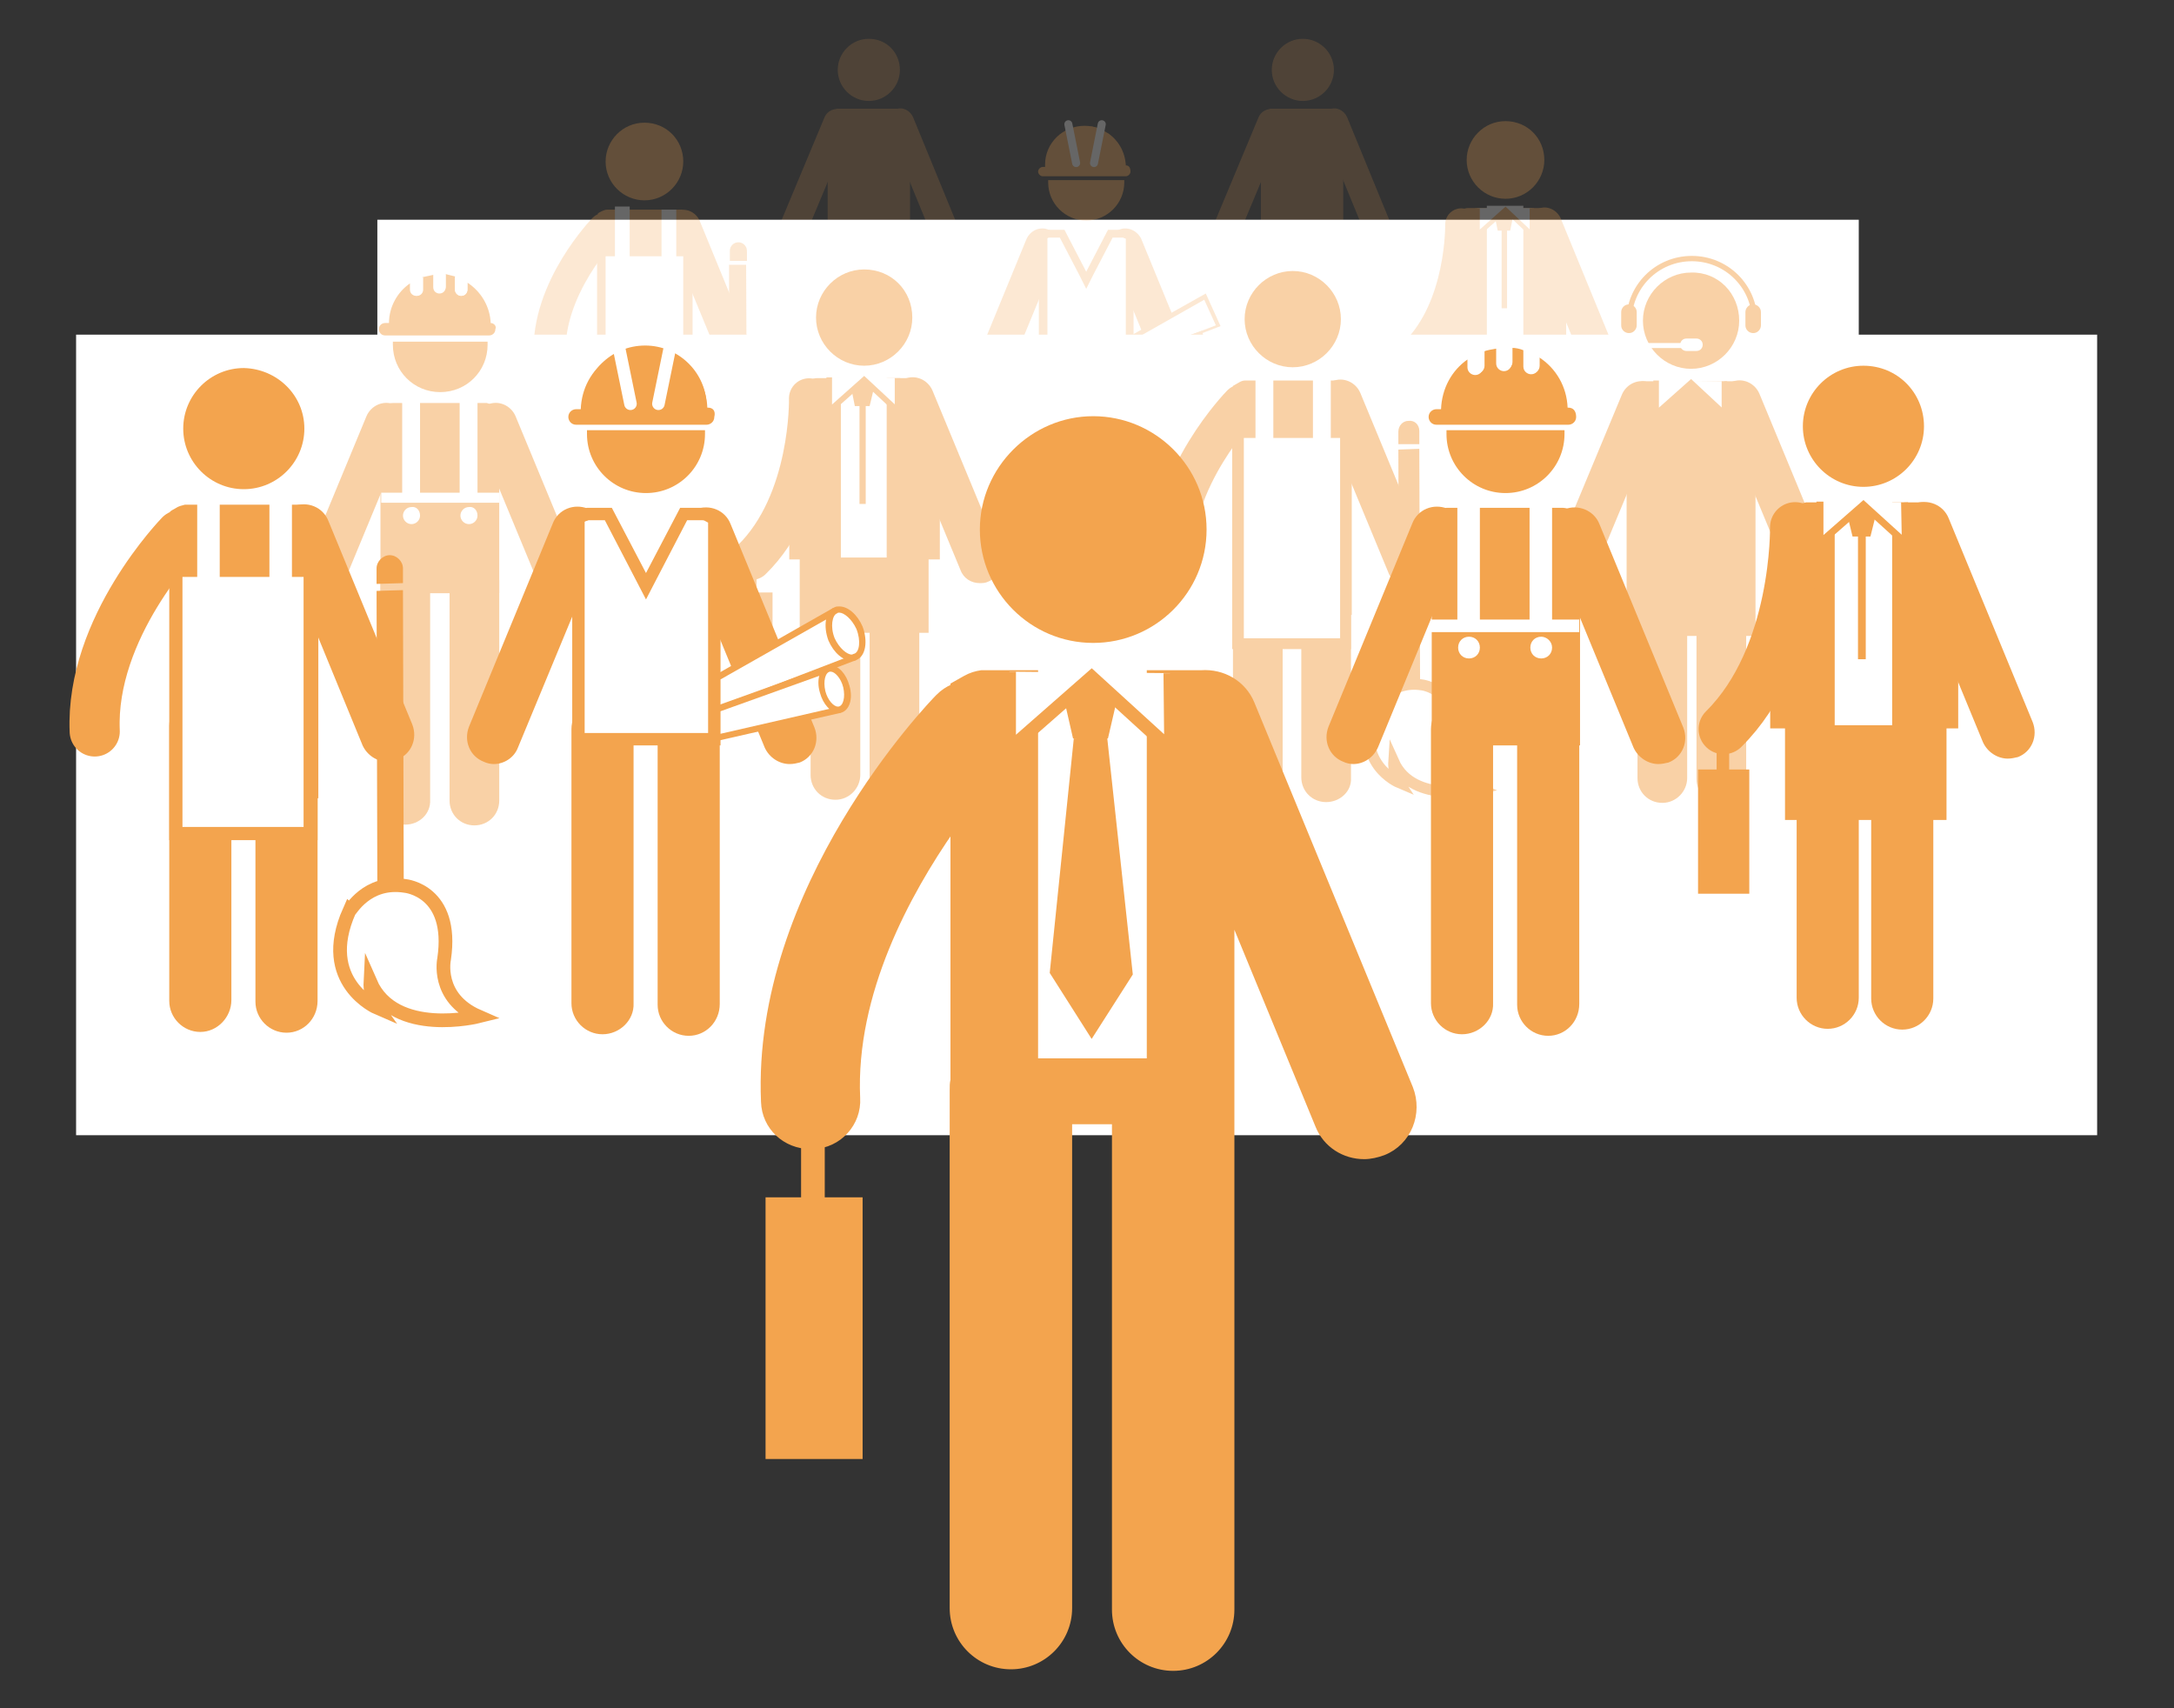 <?xml version="1.0" encoding="utf-8"?>
<!-- Generator: Adobe Illustrator 23.0.4, SVG Export Plug-In . SVG Version: 6.00 Build 0)  -->
<svg version="1.1" id="Layer_1" xmlns="http://www.w3.org/2000/svg" xmlns:xlink="http://www.w3.org/1999/xlink" x="0px" y="0px"
	 viewBox="0 0 280 220" style="enable-background:new 0 0 280 220;" xml:space="preserve">
<rect x="0" y="0" width="280" height="220" fill="#333333" stroke="none"/>
<style type="text/css">
	.st0{fill:#FFFFFF;stroke:#F3A44E;stroke-width:2.051;stroke-linecap:round;stroke-linejoin:round;stroke-miterlimit:10;}
	.st1{fill:none;stroke:#F3A44E;stroke-width:4.731;stroke-linecap:round;stroke-linejoin:round;stroke-miterlimit:10;}
	.st2{fill:#F3A44E;}
	.st3{fill:none;stroke:#F3A44E;stroke-width:9.461;stroke-linecap:round;stroke-linejoin:round;stroke-miterlimit:10;}
	.st4{fill:#737373;}
	.st5{fill:#FFFFFF;stroke:#F3A44E;stroke-width:1.939;stroke-miterlimit:10;}
	.st6{fill:#F3A44E;stroke:#F3A44E;stroke-width:1.289;stroke-linecap:round;stroke-linejoin:round;stroke-miterlimit:10;}
	.st7{fill:#F3A44E;stroke:#F3A44E;stroke-width:1.619;stroke-miterlimit:10;}
	.st8{fill:none;stroke:#F3A44E;stroke-width:2.051;stroke-linecap:round;stroke-linejoin:round;stroke-miterlimit:10;}
	.st9{fill:#F3A44E;stroke:#F3A44E;stroke-width:1.619;stroke-linecap:round;stroke-linejoin:round;stroke-miterlimit:10;}
	.st10{fill:#F3A44E;stroke:#F3A44E;stroke-width:1.64;stroke-miterlimit:10;}
	.st11{fill:#F3A44E;stroke:#F3A44E;stroke-width:1.64;stroke-linecap:round;stroke-linejoin:round;stroke-miterlimit:10;}
	.st12{fill:none;stroke:#F3A44E;stroke-width:1.64;stroke-linecap:round;stroke-linejoin:round;stroke-miterlimit:10;}
	.st13{fill:none;stroke:#F3A44E;stroke-width:1.64;stroke-miterlimit:10;}
	.st14{opacity:0.7;fill:#F3A44E;}
	.st15{fill:#FFFFFF;stroke:#8B8885;stroke-width:1.576;stroke-linejoin:round;}
	.st16{fill:none;stroke:#CCCCCC;stroke-width:0.811;stroke-linecap:round;stroke-linejoin:round;stroke-miterlimit:10;}
	.st17{fill:#8B8885;}
	.st18{fill:#FFFFFF;}
	.st19{fill:none;stroke:#F3A44E;stroke-width:9.2;stroke-linecap:round;stroke-linejoin:round;stroke-miterlimit:10;}
	.st20{fill:none;stroke:#F3A44E;stroke-width:11.5;stroke-linecap:round;stroke-linejoin:round;stroke-miterlimit:10;}
	.st21{fill:#FFFFFF;stroke:#F3A44E;stroke-width:1.38;stroke-linecap:round;stroke-linejoin:round;stroke-miterlimit:10;}
	.st22{fill:none;stroke:#4D4D4D;stroke-width:4.6;stroke-linecap:round;stroke-linejoin:round;}
	.st23{fill:none;stroke:#4D4D4D;stroke-width:3.558;stroke-linecap:round;stroke-linejoin:round;}
	.st24{fill:#FFFFFF;stroke:#8B8885;stroke-width:1.576;stroke-linecap:round;stroke-linejoin:round;}
	.st25{fill:none;stroke:#FFFFFF;stroke-width:1.084;stroke-linecap:round;stroke-linejoin:round;stroke-miterlimit:10;}
	.st26{opacity:0.5;fill:#F3A44E;}
	.st27{opacity:0.3;fill:#F3A44E;}
	.st28{opacity:0.15;fill:#F3A44E;}
	.st29{fill:#404040;}
	.st30{fill:none;stroke:#CCCCCC;stroke-width:2.818;stroke-linecap:round;stroke-linejoin:round;stroke-miterlimit:10;}
	.st31{fill:#808080;stroke:#808080;stroke-width:2.196;stroke-linecap:round;stroke-linejoin:round;stroke-miterlimit:10;}
	.st32{fill:#808080;stroke:#808080;stroke-width:2.43;stroke-linecap:round;stroke-linejoin:round;stroke-miterlimit:10;}
	.st33{fill:#FFFFFF;stroke:#F3A44E;stroke-width:2.487;stroke-miterlimit:10;}
	.st34{fill:#FFFFFF;stroke:#F3A44E;stroke-width:2.487;stroke-linecap:round;stroke-linejoin:round;stroke-miterlimit:10;}
	.st35{fill:#F3A44E;stroke:#F3A44E;stroke-width:2.703;stroke-miterlimit:10;}
	.st36{fill:#F3A44E;stroke:#F3A44E;stroke-width:2.703;stroke-linecap:round;stroke-linejoin:round;stroke-miterlimit:10;}
	.st37{fill:none;stroke:#CCCCCC;stroke-width:4.433;stroke-linecap:round;stroke-linejoin:round;stroke-miterlimit:10;}
	.st38{fill:none;stroke:#F3A44E;stroke-width:3.325;stroke-linecap:round;stroke-linejoin:round;stroke-miterlimit:10;}
	.st39{fill:#FFFFFF;stroke:#F3A44E;stroke-width:3.325;stroke-linecap:round;stroke-linejoin:round;stroke-miterlimit:10;}
	.st40{fill:none;stroke:#F3A44E;stroke-width:2.115;stroke-linecap:round;stroke-linejoin:round;stroke-miterlimit:10;}
	.st41{fill:none;stroke:#F3A44E;stroke-width:0.937;stroke-linecap:round;stroke-linejoin:round;stroke-miterlimit:10;}
	.st42{fill:none;stroke:#F3A44E;stroke-width:1.037;stroke-linecap:round;stroke-linejoin:round;stroke-miterlimit:10;}
	.st43{fill:none;stroke:#737373;stroke-width:3.947;stroke-miterlimit:10;}
	.st44{fill:#FFFFFF;stroke:#F3A44E;stroke-width:2.425;stroke-linecap:round;stroke-linejoin:round;stroke-miterlimit:10;}
	.st45{fill:#FFFFFF;stroke:#F3A44E;stroke-width:2.469;stroke-miterlimit:10;}
	.st46{fill:#F3A44E;stroke:#F3A44E;stroke-width:2.425;stroke-linecap:round;stroke-linejoin:round;stroke-miterlimit:10;}
	.st47{fill:#F3A44E;stroke:#F3A44E;stroke-width:2.469;stroke-miterlimit:10;}
	.st48{fill:#F3A44E;stroke:#F3A44E;stroke-width:2.238;stroke-linecap:round;stroke-linejoin:round;}
	.st49{fill:#FFFFFF;stroke:#F3A44E;stroke-width:2.238;stroke-linecap:round;stroke-linejoin:round;}
	.st50{fill:#FFFFFF;stroke:#F3A44E;stroke-width:2.238;}
	.st51{fill:none;stroke:#FFFFFF;stroke-width:3.391;stroke-miterlimit:10;}
	.st52{fill:none;stroke:#666666;stroke-width:6.115;stroke-linecap:round;stroke-linejoin:round;stroke-miterlimit:10;}
	.st53{fill:#404040;stroke:#404040;stroke-width:3.022;stroke-linecap:round;stroke-miterlimit:10;}
	.st54{opacity:0.9;fill:#F3A44E;}
	.st55{opacity:0.1;fill:#F3A44E;}
	.st56{fill:none;stroke:#F3A44E;stroke-width:3.058;stroke-linecap:round;stroke-linejoin:round;stroke-miterlimit:10;}
	.st57{fill:none;stroke:#FFFFFF;stroke-width:1.19;stroke-linecap:round;stroke-linejoin:round;stroke-miterlimit:10;}
	.st58{fill:none;stroke:#F3A44E;stroke-width:3.058;stroke-linecap:round;stroke-miterlimit:10;}
	.st59{fill:#333333;stroke:#F3A44E;stroke-width:2.726;stroke-linecap:round;stroke-linejoin:round;stroke-miterlimit:10;}
	.st60{fill:#333333;}
	.st61{fill:#808080;}
	.st62{fill:#808080;stroke:#CCCCCC;stroke-width:0.964;stroke-linecap:round;stroke-linejoin:round;stroke-miterlimit:10;}
	.st63{opacity:0.3;}
	.st64{opacity:0.5;}
	.st65{opacity:0.25;}
	.st66{fill:none;stroke:#F3A44E;stroke-width:4.134;stroke-linecap:round;stroke-linejoin:round;stroke-miterlimit:10;}
	.st67{fill:#FFFFFF;stroke:#F3A44E;stroke-width:1.13;stroke-miterlimit:10;}
	.st68{fill:none;stroke:#FFFFFF;stroke-width:1.034;stroke-linecap:round;stroke-miterlimit:10;}
	.st69{fill:#F3A44E;stroke:#F3A44E;stroke-width:1.034;stroke-miterlimit:10;}
	.st70{fill:none;stroke:#F3A44E;stroke-width:1.034;stroke-miterlimit:10;}
	.st71{fill:#FFFFFF;stroke:#F3A44E;stroke-width:0.576;stroke-miterlimit:10;}
	.st72{fill:none;stroke:#F3A44E;stroke-width:5.167;stroke-linecap:round;stroke-linejoin:round;stroke-miterlimit:10;}
	.st73{fill:#FFFFFF;stroke:#F3A44E;stroke-width:1.412;stroke-miterlimit:10;}
	.st74{fill:none;stroke:#FFFFFF;stroke-width:1.292;stroke-miterlimit:10;}
	.st75{fill:#F3A44E;stroke:#F3A44E;stroke-width:1.292;stroke-miterlimit:10;}
	.st76{fill:none;stroke:#F3A44E;stroke-width:1.292;stroke-miterlimit:10;}
	.st77{fill:#FFFFFF;stroke:#F3A44E;stroke-width:0.72;stroke-miterlimit:10;}
	.st78{fill:none;stroke:#F3A44E;stroke-width:0.688;stroke-miterlimit:10;}
	.st79{fill:none;stroke:#FFFFFF;stroke-width:0.646;stroke-miterlimit:10;}
	.st80{fill:#F3A44E;stroke:#F3A44E;stroke-width:1.615;stroke-miterlimit:10;}
	.st81{fill:none;stroke:#F3A44E;stroke-width:1.615;stroke-miterlimit:10;}
	.st82{fill:none;stroke:#F3A44E;stroke-width:6.459;stroke-linecap:round;stroke-linejoin:round;stroke-miterlimit:10;}
	.st83{fill:#FFFFFF;stroke:#F3A44E;stroke-width:0.9;stroke-miterlimit:10;}
	.st84{fill:none;stroke:#FFFFFF;stroke-width:1.615;stroke-miterlimit:10;}
	.st85{fill:none;stroke:#FFFFFF;stroke-width:1.615;stroke-linecap:round;stroke-miterlimit:10;}
	.st86{fill:none;stroke:#F3A44E;stroke-width:3.048;stroke-miterlimit:10;}
	.st87{fill:#F3A44E;stroke:#F3A44E;stroke-width:0.57;stroke-miterlimit:10;}
	.st88{fill:#FFFFFF;stroke:#F3A44E;stroke-width:1.698;stroke-miterlimit:10;}
	.st89{fill:#FFFFFF;stroke:#F3A44E;stroke-width:1.765;stroke-miterlimit:10;}
	.st90{fill:#999999;}
	.st91{fill:#BFBFBF;}
	.st92{fill:#F3A44E;stroke:#F3A44E;stroke-width:0.97;stroke-miterlimit:10;}
	.st93{fill:none;stroke:#F3A44E;stroke-width:1.237;stroke-miterlimit:10;}
	.st94{fill:none;stroke:#F3A44E;stroke-width:4.948;stroke-linecap:round;stroke-linejoin:round;stroke-miterlimit:10;}
	.st95{fill:none;stroke:#F3A44E;stroke-width:0.97;stroke-miterlimit:10;}
	.st96{fill:none;stroke:#F3A44E;stroke-width:3.878;stroke-linecap:round;stroke-linejoin:round;stroke-miterlimit:10;}
	.st97{fill:#FFFFFF;stroke:#F3A44E;stroke-width:0.54;stroke-miterlimit:10;}
	.st98{fill:none;stroke:#FFFFFF;stroke-width:1.157;stroke-linecap:round;stroke-miterlimit:10;}
	.st99{fill:#FFFFFF;stroke:#F3A44E;stroke-width:0.689;stroke-miterlimit:10;}
	.st100{fill:#FFFFFF;stroke:#F3A44E;stroke-width:0.539;stroke-miterlimit:10;}
	.st101{fill:none;stroke:#F3A44E;stroke-width:0.516;stroke-miterlimit:10;}
	.st102{fill:none;stroke:#FFFFFF;stroke-width:0.484;stroke-miterlimit:10;}
	.st103{fill:#FFFFFF;stroke:#F3A44E;stroke-width:2.989;stroke-linecap:round;stroke-linejoin:round;stroke-miterlimit:10;}
	.st104{fill:#F3A44E;stroke:#FFFFFF;stroke-width:6.987;stroke-miterlimit:10;}
	.st105{fill:#FFFFFF;stroke:#8B8885;stroke-width:3.479;stroke-linejoin:round;}
	.st106{fill:none;stroke:#8B8885;stroke-width:3.479;stroke-linejoin:round;}
	.st107{opacity:0.7;}
	.st108{fill:none;stroke:#8B8885;stroke-width:10.481;stroke-linecap:round;stroke-linejoin:round;}
	.st109{fill:none;stroke:#F3A44E;stroke-width:10.481;stroke-linecap:round;stroke-linejoin:round;}
</style>
<g>
	<g class="st63">
		<g class="st64">
			<path class="st2" d="M109.6,48.7c-1.1,0-2.1-0.9-2.1-2.1V28.6c0-1.1,0.9-2.1,2.1-2.1c1.1,0,2.1,0.9,2.1,2.1v18.1
				C111.6,47.8,110.7,48.7,109.6,48.7z"/>
			<path class="st2" d="M114.5,48.8c-1.1,0-2.1-0.9-2.1-2.1V28.7c0-1.1,0.9-2.1,2.1-2.1c1.1,0,2.1,0.9,2.1,2.1v18.1
				C116.5,47.9,115.6,48.8,114.5,48.8z"/>
			<g>
				<path class="st2" d="M107.1,34.5V18.4l0.4-3.7c0.1,0,0.2-0.1,0.2-0.1c0.1-0.1,0.3-0.1,0.4-0.1l0.4,0h7.2c0.1,0,0.2,0.1,0.4,0.1
					c0.1,0.1,0.2,0.1,0.3,0.2l0.5,3.8l0,16H107.1z"/>
				<path class="st2" d="M115.7,14.8c0.1,0,0.2,0,0.2,0.1c0,0,0.1,0.1,0.1,0.1l0.4,3.5v15.6h-9V18.4l0.3-3.5c0,0,0,0,0.1,0
					c0.1,0,0.2-0.1,0.2-0.1h0.4h1.2h2h2.5h1.1H115.7 M115.8,14h-0.5h-1.1h-2.5h-2h-1.2h-0.5c-0.2,0-0.4,0.1-0.6,0.2
					c-0.1,0.1-0.3,0.2-0.4,0.2l-0.4,4V35h10.6V18.5l-0.5-4c-0.2-0.1-0.3-0.2-0.5-0.3C116.1,14.1,115.9,14,115.8,14L115.8,14z"/>
			</g>
			<path class="st2" d="M121.4,30.9c-0.7,0-1.3-0.4-1.6-1.1l-5.5-13.4c-0.4-0.9,0.1-1.9,1-2.3c0.9-0.4,1.9,0.1,2.3,1l5.5,13.4
				c0.4,0.9-0.1,1.9-1,2.3C121.9,30.9,121.7,30.9,121.4,30.9z"/>
			<path class="st2" d="M115.9,9c0,2.2-1.8,4-4,4c-2.2,0-4-1.8-4-4c0-2.2,1.8-4,4-4C114.2,5,115.9,6.8,115.9,9z"/>
			<path class="st2" d="M101,30.4c-0.5-0.5-0.7-1.2-0.4-1.9l5.6-13.4c0.4-0.9,1.4-1.3,2.3-0.9c0.9,0.4,1.3,1.4,1,2.3l-5.6,13.4
				c-0.4,0.9-1.4,1.3-2.3,0.9C101.4,30.7,101.2,30.6,101,30.4z"/>
		</g>
	</g>
	<g class="st63">
		<g class="st64">
			<path class="st2" d="M165.4,48.7c-1.1,0-2.1-0.9-2.1-2.1V28.6c0-1.1,0.9-2.1,2.1-2.1c1.1,0,2.1,0.9,2.1,2.1v18.1
				C167.5,47.8,166.5,48.7,165.4,48.7z"/>
			<path class="st2" d="M170.3,48.8c-1.1,0-2.1-0.9-2.1-2.1V28.7c0-1.1,0.9-2.1,2.1-2.1c1.1,0,2.1,0.9,2.1,2.1v18.1
				C172.4,47.9,171.4,48.8,170.3,48.8z"/>
			<g>
				<path class="st2" d="M162.9,34.5V18.4l0.4-3.7c0.1,0,0.2-0.1,0.2-0.1c0.1-0.1,0.3-0.1,0.4-0.1l0.4,0h7.2c0.1,0,0.2,0.1,0.4,0.1
					c0.1,0.1,0.2,0.1,0.3,0.2l0.5,3.8l0,16H162.9z"/>
				<path class="st2" d="M171.5,14.8c0.1,0,0.2,0,0.2,0.1c0,0,0.1,0.1,0.1,0.1l0.4,3.5v15.6h-9V18.4l0.3-3.5c0,0,0,0,0.1,0
					c0.1,0,0.1-0.1,0.2-0.1h0.4h1.2h2h2.5h1.1H171.5 M171.6,14h-0.5H170h-2.5h-2h-1.2h-0.5c-0.2,0-0.4,0.1-0.6,0.2
					c-0.1,0.1-0.3,0.2-0.4,0.2l-0.4,4V35h10.6V18.5l-0.5-4c-0.2-0.1-0.3-0.2-0.5-0.3C172,14.1,171.8,14,171.6,14L171.6,14z"/>
			</g>
			<path class="st2" d="M177.3,30.9c-0.7,0-1.3-0.4-1.6-1.1l-5.5-13.4c-0.4-0.9,0.1-1.9,1-2.3c0.9-0.4,1.9,0.1,2.3,1l5.5,13.4
				c0.4,0.9-0.1,1.9-1,2.3C177.7,30.9,177.5,30.9,177.3,30.9z"/>
			<path class="st2" d="M171.8,9c0,2.2-1.8,4-4,4c-2.2,0-4-1.8-4-4c0-2.2,1.8-4,4-4C170,5,171.8,6.8,171.8,9z"/>
			<path class="st2" d="M156.9,30.4c-0.5-0.5-0.7-1.2-0.4-1.9l5.6-13.4c0.4-0.9,1.4-1.3,2.3-0.9c0.9,0.4,1.3,1.4,0.9,2.3l-5.6,13.4
				c-0.4,0.9-1.4,1.3-2.3,0.9C157.2,30.7,157,30.6,156.9,30.4z"/>
		</g>
	</g>
	<rect x="48.6" y="28.3" class="st18" width="190.8" height="61.5"/>
	<g class="st65">
		<path class="st2" d="M79.5,70.5c-1.4,0-2.6-1.2-2.6-2.6V45.3c0-1.4,1.2-2.6,2.6-2.6c1.4,0,2.6,1.2,2.6,2.6v22.6
			C82.1,69.3,80.9,70.5,79.5,70.5z"/>
		<path class="st2" d="M86.6,70.5c-1.4,0-2.6-1.2-2.6-2.6V45.3c0-1.4,1.2-2.6,2.6-2.6c1.4,0,2.6,1.2,2.6,2.6V68
			C89.1,69.4,88,70.5,86.6,70.5z"/>
		<path class="st2" d="M94.9,48.2c-0.9,0-1.7-0.5-2-1.4L86,30.1c-0.5-1.1,0.1-2.4,1.2-2.9c1.1-0.5,2.4,0.1,2.9,1.2l6.9,16.8
			c0.5,1.1-0.1,2.4-1.2,2.9C95.5,48.1,95.2,48.2,94.9,48.2z"/>
		<g>
			<path class="st2" d="M77.4,50.7V27.9c0.1-0.1,0.2-0.1,0.3-0.2c0.2-0.1,0.3-0.2,0.5-0.2l0.5,0h9c0.1,0,0.3,0.1,0.5,0.2
				c0.1,0.1,0.2,0.1,0.4,0.2v22.8H77.4z"/>
			<path class="st2" d="M87.7,28.1c0.1,0,0.2,0.1,0.3,0.1c0,0,0.1,0,0.1,0.1v4.4v17.6H78V32.5v-4.4c0,0,0,0,0,0
				c0.1-0.1,0.2-0.1,0.3-0.1h0.5h1.5h5.6h1.3H87.7 M87.8,27h-0.6h-1.3h-5.6h-1.5h-0.6c-0.2,0-0.5,0.1-0.7,0.2
				c-0.2,0.1-0.4,0.2-0.5,0.3v5v18.7h12.2V32.6v-5c-0.2-0.1-0.4-0.2-0.6-0.4C88.3,27.1,88,27.1,87.8,27L87.8,27z"/>
		</g>
		<path class="st2" d="M88,20.8c0,2.7-2.2,5-5,5c-2.7,0-5-2.2-5-5c0-2.7,2.2-5,5-5C85.8,15.8,88,18,88,20.8z"/>
		<path class="st66" d="M77.8,29.5c0,0-7.4,7.6-7,16.2"/>
		<g>
			<rect x="77.5" y="32.4" class="st18" width="11.1" height="21.7"/>
			<path class="st2" d="M88,33v20.6H78V33H88 M89.1,31.9H76.9v22.9h12.2V31.9L89.1,31.9z"/>
		</g>
		<rect x="79.2" y="26.6" class="st18" width="1.9" height="6.5"/>
		<rect x="85.2" y="27" class="st18" width="1.9" height="6.3"/>
		<path class="st67" d="M96.4,58.4c0,0,4.1,0.4,3.2,6c0,0-0.7,3.2,2.8,4.8c0,0-6.9,1.7-8.9-2.8c0,0-0.1,1.2,0.6,2.1
			c0,0-4.9-2.1-2.3-8C91.8,60.5,93.1,58,96.4,58.4z"/>
		<g>
			<path class="st2" d="M96.2,58.4l-0.1-24.3l-2.2,0l0,24.4c0.4-0.1,0.8-0.2,1.3-0.2C95.4,58.3,95.8,58.3,96.2,58.4z"/>
		</g>
		<path class="st2" d="M96.2,32.3c0-0.6-0.5-1.1-1.1-1.1c-0.6,0-1.1,0.5-1.1,1.1h0l0,1.3l2.2,0l0-1.1C96.2,32.3,96.2,32.3,96.2,32.3
			z"/>
	</g>
	<g class="st65">
		<path class="st2" d="M136.3,73c-1.4,0-2.6-1.2-2.6-2.6V47.8c0-1.4,1.2-2.6,2.6-2.6s2.6,1.2,2.6,2.6v22.6
			C138.9,71.8,137.7,73,136.3,73z"/>
		<path class="st2" d="M143.4,73.1c-1.4,0-2.6-1.2-2.6-2.6V47.9c0-1.4,1.2-2.6,2.6-2.6c1.4,0,2.6,1.2,2.6,2.6v22.6
			C146,71.9,144.8,73.1,143.4,73.1z"/>
		<path class="st2" d="M135,23.2c0,0.1,0,0.2,0,0.3c0,2.7,2.2,4.9,4.9,4.9c2.7,0,4.9-2.2,4.9-4.9c0-0.1,0-0.2,0-0.3H135z"/>
		<path class="st2" d="M127.3,50.7c-0.3,0-0.6-0.1-0.8-0.2c-1.1-0.5-1.7-1.7-1.2-2.9l6.9-16.8c0.5-1.1,1.7-1.7,2.9-1.2
			c1.1,0.5,1.7,1.7,1.2,2.9l-6.9,16.8C129,50.2,128.2,50.7,127.3,50.7z"/>
		<path class="st2" d="M151.8,50.7c-0.9,0-1.7-0.5-2-1.4l-6.9-16.8c-0.5-1.1,0.1-2.4,1.2-2.9c1.1-0.5,2.4,0.1,2.9,1.2l6.9,16.8
			c0.5,1.1-0.1,2.4-1.2,2.9C152.3,50.7,152,50.7,151.8,50.7z"/>
		<g>
			<path class="st18" d="M134.3,48.7V30.4c0.1-0.1,0.2-0.1,0.3-0.2c0.2-0.1,0.3-0.2,0.5-0.2l0.5,0h1.2l3.1,6l3.1-6h1.6
				c0.1,0,0.3,0.1,0.5,0.2c0.1,0.1,0.2,0.1,0.4,0.2v18.2H134.3z"/>
			<path class="st2" d="M144.6,30.6c0.1,0,0.2,0.1,0.3,0.1c0,0,0.1,0,0.1,0.1v4.4v13h-10.1V35.1v-4.4c0,0,0,0,0,0
				c0.1-0.1,0.2-0.1,0.3-0.1h0.5h0.8l2.5,4.8l0.9,1.8l0.9-1.8l2.5-4.8h0.7H144.6 M144.6,29.6H144h-1.3l-2.8,5.4l-2.8-5.4h-1.5H135
				c-0.2,0-0.5,0.1-0.7,0.2c-0.2,0.1-0.4,0.2-0.5,0.3v5v14.1H146v-14v-5c-0.2-0.1-0.4-0.2-0.6-0.4C145.1,29.7,144.9,29.6,144.6,29.6
				L144.6,29.6z"/>
		</g>
		<g>
			<path class="st2" d="M145,21.3L145,21.3c-0.1-1.8-1-3.3-2.4-4.2v0.7c0,0.3-0.3,0.6-0.6,0.6l0,0c-0.3,0-0.6-0.3-0.6-0.6l0-1.3
				c-0.3-0.1-0.6-0.2-1-0.2l0,1.3c0,0.3-0.3,0.6-0.6,0.6l0,0c-0.3,0-0.6-0.3-0.6-0.6v-1.2c-0.4,0-0.7,0.1-1.1,0.3v1.3
				c0,0.3-0.3,0.6-0.6,0.6h0c-0.3,0-0.6-0.3-0.6-0.6v-0.6c-1.3,0.9-2.1,2.4-2.2,4.1h-0.4c-0.3,0-0.6,0.3-0.6,0.6
				c0,0.3,0.3,0.6,0.6,0.6H145c0.3,0,0.6-0.3,0.6-0.6C145.6,21.6,145.4,21.3,145,21.3z"/>
		</g>
		<path class="st2" d="M144.8,21.8c0-0.2,0-0.4,0-0.6c0-2.7-2.3-5-5.1-5c-2.8,0-5.1,2.2-5.1,5c0,0.2,0,0.4,0,0.6H144.8z"/>
		<line class="st68" x1="137.6" y1="16" x2="138.6" y2="21"/>
		<line class="st68" x1="141.9" y1="16" x2="140.9" y2="21"/>
		<g>
			<polygon class="st18" points="145.8,43.5 155.2,38.2 156.9,42 145.7,46.2 			"/>
			<path class="st2" d="M155.1,38.6l1.5,3.3l-10.5,4l0-2.2L155.1,38.6 M155.3,37.8l-9.8,5.5l0,3.2l11.7-4.5L155.3,37.8L155.3,37.8z"
				/>
		</g>
		<g>
			<polygon class="st18" points="145.8,46.2 154.6,43 155.6,46.3 145.7,48.5 			"/>
			<path class="st2" d="M154.4,43.3l0.8,2.8l-9.2,2.1l0-1.8L154.4,43.3 M154.8,42.6l-9.3,3.3l0,2.9l10.4-2.4L154.8,42.6L154.8,42.6z
				"/>
		</g>
	</g>
	<g class="st65">
		<path class="st2" d="M190.9,70.2c-1.4,0-2.6-1.2-2.6-2.6V45.1c0-1.4,1.2-2.6,2.6-2.6c1.4,0,2.6,1.2,2.6,2.6v22.6
			C193.5,69.1,192.4,70.2,190.9,70.2z"/>
		<path class="st2" d="M197,70.3c-1.4,0-2.6-1.2-2.6-2.6V45.1c0-1.4,1.2-2.6,2.6-2.6c1.4,0,2.6,1.2,2.6,2.6v22.6
			C199.6,69.2,198.5,70.3,197,70.3z"/>
		<g>
			<path class="st2" d="M187.8,52.5V32.3l0.5-4.6l0.3-0.2c0.2-0.1,0.3-0.1,0.5-0.2l0.5,0h9c0.1,0,0.3,0.1,0.5,0.2
				c0.1,0.1,0.3,0.2,0.4,0.2l0.6,4.7l0,20H187.8z"/>
			<path class="st2" d="M198.6,27.8c0.1,0,0.2,0.1,0.3,0.1c0.1,0,0.1,0.1,0.2,0.1l0.5,4.4V52h-11.2V32.4l0.4-4.4l0.1,0
				c0.1-0.1,0.2-0.1,0.3-0.1h0.5h1.5h2.5h3.1h1.3H198.6 M198.7,26.8H198h-1.3h-3.1h-2.5h-1.5H189c-0.2,0-0.5,0.1-0.7,0.2
				c-0.2,0.1-0.4,0.2-0.5,0.3l-0.5,5V53h13.3V32.4l-0.6-5c-0.2-0.1-0.4-0.2-0.6-0.4C199.1,26.9,198.9,26.9,198.7,26.8L198.7,26.8z"
				/>
		</g>
		<rect x="186.7" y="34.3" class="st69" width="14.5" height="10.7"/>
		<rect x="191.5" y="26.5" class="st18" width="4.7" height="18.7"/>
		<path class="st2" d="M205.8,48c-0.9,0-1.7-0.5-2-1.4l-6.9-16.8c-0.5-1.1,0.1-2.4,1.2-2.9c1.1-0.5,2.4,0.1,2.9,1.2l6.9,16.8
			c0.5,1.1-0.1,2.4-1.2,2.9C206.3,47.9,206,48,205.8,48z"/>
		<rect x="180.2" y="48.9" class="st2" width="4.3" height="10.2"/>
		<line class="st70" x1="182.3" y1="45.8" x2="182.3" y2="49.7"/>
		<path class="st2" d="M198.9,20.6c0,2.7-2.2,5-5,5c-2.7,0-5-2.2-5-5c0-2.7,2.2-5,5-5C196.7,15.6,198.9,17.8,198.9,20.6z"/>
		<path class="st66" d="M188.2,28.9c0,0,0.2,10.6-5.9,16.6"/>
		<polygon class="st2" points="192.4,27.3 192.9,29.7 194.5,29.7 195,27.3 		"/>
		<polyline class="st71" points="197.3,26.8 197.3,30.2 193.9,27 190.3,30.2 190.3,26.8 		"/>
		<rect x="193.4" y="29.6" class="st2" width="0.7" height="10.1"/>
	</g>
	<rect x="9.8" y="43.1" class="st18" width="260.3" height="103.1"/>
	<g class="st64">
		<path class="st2" d="M162,103.2c-1.8,0-3.2-1.4-3.2-3.2V71.8c0-1.8,1.4-3.2,3.2-3.2c1.8,0,3.2,1.4,3.2,3.2V100
			C165.2,101.8,163.8,103.2,162,103.2z"/>
		<path class="st2" d="M170.8,103.3c-1.8,0-3.2-1.4-3.2-3.2V71.9c0-1.8,1.4-3.2,3.2-3.2c1.8,0,3.2,1.4,3.2,3.2v28.3
			C174.1,101.9,172.6,103.3,170.8,103.3z"/>
		<path class="st2" d="M181.3,75.4c-1.1,0-2.1-0.6-2.5-1.7l-8.7-21c-0.6-1.4,0.1-3,1.5-3.6c1.4-0.6,3,0.1,3.6,1.5l8.7,21
			c0.6,1.4-0.1,3-1.5,3.6C182,75.3,181.6,75.4,181.3,75.4z"/>
		<g>
			<path class="st2" d="M159.4,78.5V50c0.1-0.1,0.2-0.1,0.3-0.2c0.2-0.1,0.4-0.2,0.7-0.2l0.7,0h11.3c0.1,0,0.4,0.1,0.6,0.2
				c0.2,0.1,0.3,0.2,0.5,0.3v28.5H159.4z"/>
			<path class="st2" d="M172.3,50.3c0.1,0,0.3,0.1,0.4,0.1c0,0,0.1,0,0.1,0.1v5.5v22h-12.7V55.8v-5.4c0,0,0,0,0,0
				c0.1-0.1,0.2-0.1,0.4-0.1h0.6h1.8h7h1.7H172.3 M172.4,49h-0.8H170h-7h-1.8h-0.8c-0.3,0-0.6,0.1-0.9,0.3c-0.2,0.1-0.5,0.3-0.7,0.4
				v6.2v23.3h15.3V55.9v-6.2c-0.3-0.2-0.5-0.3-0.8-0.5C173,49.1,172.7,49,172.4,49L172.4,49z"/>
		</g>
		<path class="st2" d="M172.7,41.1c0,3.4-2.8,6.2-6.2,6.2c-3.4,0-6.2-2.8-6.2-6.2c0-3.4,2.8-6.2,6.2-6.2
			C169.9,34.9,172.7,37.7,172.7,41.1z"/>
		<path class="st72" d="M159.9,52.1c0,0-9.3,9.5-8.8,20.2"/>
		<g>
			<rect x="159.5" y="55.7" class="st18" width="13.9" height="27.2"/>
			<path class="st2" d="M172.6,56.4v25.8h-12.4V56.4H172.6 M174,55h-15.3v28.6H174V55L174,55z"/>
		</g>
		<rect x="161.7" y="48.4" class="st18" width="2.3" height="8.2"/>
		<rect x="169.1" y="48.9" class="st18" width="2.3" height="7.8"/>
		<path class="st73" d="M183.1,88.2c0,0,5.1,0.5,4,7.5c0,0-0.9,4,3.5,5.9c0,0-8.6,2.1-11.1-3.5c0,0-0.1,1.5,0.7,2.7
			c0,0-6.2-2.6-2.9-10C177.4,90.8,179.1,87.6,183.1,88.2z"/>
		<g>
			<path class="st2" d="M182.9,88.2l-0.1-30.4l-2.7,0.1l0.1,30.4c0.5-0.2,1-0.2,1.7-0.2C181.9,88,182.4,88.1,182.9,88.2z"/>
		</g>
		<path class="st2" d="M182.8,55.5c0-0.8-0.6-1.4-1.4-1.3c-0.7,0-1.3,0.6-1.3,1.4h0l0,1.6l2.7,0l0-1.4
			C182.8,55.6,182.8,55.6,182.8,55.5z"/>
	</g>
	<g class="st64">
		<path class="st2" d="M52.2,106.2c-1.8,0-3.2-1.4-3.2-3.2V74.7c0-1.8,1.4-3.2,3.2-3.2c1.8,0,3.2,1.4,3.2,3.2V103
			C55.5,104.8,54,106.2,52.2,106.2z"/>
		<path class="st2" d="M61.1,106.3c-1.8,0-3.2-1.4-3.2-3.2V74.8c0-1.8,1.4-3.2,3.2-3.2c1.8,0,3.2,1.4,3.2,3.2v28.3
			C64.3,104.9,62.9,106.3,61.1,106.3z"/>
		<path class="st2" d="M50.6,44c0,0.1,0,0.2,0,0.4c0,3.4,2.7,6.1,6.1,6.1c3.4,0,6.1-2.7,6.1-6.1c0-0.1,0-0.2,0-0.4H50.6z"/>
		<path class="st2" d="M41,78.4c-0.4,0-0.7-0.1-1-0.2c-1.4-0.6-2.1-2.2-1.5-3.6l8.7-21c0.6-1.4,2.2-2.1,3.6-1.5
			c1.4,0.6,2.1,2.2,1.5,3.6l-8.7,21C43.1,77.7,42.1,78.4,41,78.4z"/>
		<g>
			<path class="st2" d="M49.7,75.8V53c0.1-0.1,0.2-0.1,0.4-0.2c0.2-0.1,0.4-0.2,0.7-0.2l0.7,0h11.3c0.1,0,0.4,0.1,0.6,0.2
				c0.2,0.1,0.3,0.2,0.5,0.3v22.8H49.7z"/>
			<path class="st2" d="M62.6,53.2c0.1,0,0.3,0.1,0.4,0.1c0,0,0.1,0,0.1,0.1v5.5v16.3H50.4V58.8v-5.4c0,0,0,0,0,0
				c0.1-0.1,0.2-0.1,0.4-0.1h0.6h1.8h7h1.7H62.6 M62.7,51.9h-0.8h-1.7h-7h-1.8h-0.8c-0.3,0-0.6,0.1-0.9,0.3
				c-0.2,0.1-0.5,0.3-0.7,0.4v6.2v17.6h15.3V58.9v-6.2c-0.3-0.2-0.5-0.3-0.8-0.5C63.3,52.1,63,52,62.7,51.9L62.7,51.9z"/>
		</g>
		<rect x="51.8" y="51.5" class="st18" width="2.3" height="12.2"/>
		<rect x="49.7" y="64" class="st2" width="14" height="11.7"/>
		<path class="st18" d="M54.1,66.4c0,0.6-0.5,1.1-1.1,1.1c-0.6,0-1.1-0.5-1.1-1.1c0-0.6,0.5-1.1,1.1-1.1
			C53.6,65.2,54.1,65.7,54.1,66.4z"/>
		<path class="st18" d="M61.5,66.4c0,0.6-0.5,1.1-1.1,1.1c-0.6,0-1.1-0.5-1.1-1.1c0-0.6,0.5-1.1,1.1-1.1
			C61,65.2,61.5,65.7,61.5,66.4z"/>
		<line class="st74" x1="49.1" y1="64.1" x2="64.3" y2="64.1"/>
		<path class="st2" d="M72.5,78.4c-1.1,0-2.1-0.6-2.5-1.7l-8.7-21c-0.6-1.4,0.1-3,1.5-3.6c1.4-0.6,3,0.1,3.6,1.5l8.7,21
			c0.6,1.4-0.1,3-1.5,3.6C73.2,78.3,72.8,78.4,72.5,78.4z"/>
		<rect x="59.2" y="51.5" class="st18" width="2.3" height="12.4"/>
		<g>
			<path class="st2" d="M63.2,41.6L63.2,41.6c-0.1-2.2-1.3-4.1-3-5.2v0.9c0,0.4-0.3,0.8-0.8,0.8l0,0c-0.4,0-0.8-0.3-0.8-0.8v-1.7
				c-0.4-0.1-0.8-0.2-1.2-0.3V37c0,0.4-0.3,0.8-0.8,0.8l0,0c-0.4,0-0.8-0.3-0.8-0.8v-1.6c-0.5,0.1-0.9,0.2-1.4,0.3v1.6
				c0,0.4-0.3,0.8-0.8,0.8h0c-0.4,0-0.8-0.3-0.8-0.8v-0.8c-1.6,1.1-2.7,3-2.7,5.1h-0.5c-0.4,0-0.8,0.3-0.8,0.8
				c0,0.4,0.3,0.8,0.8,0.8h13.4c0.4,0,0.8-0.3,0.8-0.8C64,42,63.6,41.6,63.2,41.6z"/>
			<path class="st18" d="M56.6,37.7L56.6,37.7c0.4,0,0.8-0.3,0.8-0.8v-1.6c-0.2,0-0.5,0-0.7,0c0,0,0,0,0,0l0,1.6l0-1.6
				c-0.3,0-0.5,0-0.8,0.1V37C55.9,37.4,56.2,37.7,56.6,37.7z"/>
			<path class="st18" d="M59.4,38.1L59.4,38.1c0.4,0,0.8-0.3,0.8-0.8v-0.9c-0.2-0.2-0.5-0.3-0.8-0.4l0,1.4l0-1.4
				c-0.2-0.1-0.5-0.2-0.8-0.3v1.7C58.7,37.8,59,38.1,59.4,38.1z"/>
			<path class="st18" d="M53.7,38.1L53.7,38.1c0.4,0,0.8-0.3,0.8-0.8v-1.6c-0.3,0.1-0.5,0.2-0.8,0.3v1.3v-1.3
				c-0.3,0.1-0.5,0.3-0.8,0.5v0.8C53,37.8,53.3,38.1,53.7,38.1z"/>
		</g>
	</g>
	<g class="st64">
		<path class="st2" d="M107.6,103c-1.8,0-3.2-1.4-3.2-3.2V71.5c0-1.8,1.4-3.2,3.2-3.2c1.8,0,3.2,1.4,3.2,3.2v28.3
			C110.8,101.5,109.4,103,107.6,103z"/>
		<path class="st2" d="M115.2,103.1c-1.8,0-3.2-1.4-3.2-3.2V71.6c0-1.8,1.4-3.2,3.2-3.2c1.8,0,3.2,1.4,3.2,3.2v28.3
			C118.5,101.6,117,103.1,115.2,103.1z"/>
		<g>
			<path class="st2" d="M103.7,80.8V55.6l0.6-5.8c0.1-0.1,0.3-0.1,0.4-0.2c0.2-0.1,0.4-0.2,0.7-0.2l0.7,0h11.3
				c0.1,0,0.4,0.1,0.6,0.2c0.2,0.1,0.3,0.2,0.5,0.3l0.7,5.9l0,25H103.7z"/>
			<path class="st2" d="M117.2,50c0.1,0,0.3,0.1,0.4,0.1c0.1,0,0.1,0.1,0.2,0.1l0.7,5.5v24.4h-14.1V55.6l0.5-5.5c0,0,0.1,0,0.1,0
				c0.1-0.1,0.2-0.1,0.4-0.1h0.6h1.8h3.1h3.9h1.7H117.2 M117.3,48.7h-0.8h-1.7H111h-3.1H106h-0.8c-0.3,0-0.6,0.1-0.9,0.3
				c-0.2,0.1-0.5,0.3-0.7,0.4l-0.6,6.2v25.9h16.6V55.7l-0.8-6.2c-0.3-0.2-0.5-0.3-0.8-0.5C117.9,48.8,117.6,48.7,117.3,48.7
				L117.3,48.7z"/>
		</g>
		<rect x="102.3" y="58" class="st75" width="18.1" height="13.4"/>
		<rect x="108.3" y="48.4" class="st18" width="5.9" height="23.4"/>
		<path class="st2" d="M126.2,75.1c-1.1,0-2.1-0.6-2.5-1.7l-8.7-21c-0.6-1.4,0.1-3,1.5-3.6c1.4-0.6,3,0.1,3.6,1.5l8.7,21
			c0.6,1.4-0.1,3-1.5,3.6C126.9,75.1,126.5,75.1,126.2,75.1z"/>
		<rect x="94.2" y="76.3" class="st2" width="5.3" height="12.8"/>
		<line class="st76" x1="96.8" y1="72.5" x2="96.8" y2="77.3"/>
		<path class="st2" d="M117.5,40.9c0,3.4-2.8,6.2-6.2,6.2c-3.4,0-6.2-2.8-6.2-6.2c0-3.4,2.8-6.2,6.2-6.2
			C114.8,34.7,117.5,37.4,117.5,40.9z"/>
		<path class="st72" d="M104.2,51.3c0,0,0.3,13.3-7.4,20.8"/>
		<polygon class="st2" points="109.5,49.3 110.1,52.3 112,52.3 112.7,49.4 		"/>
		<polyline class="st77" points="115.6,48.7 115.6,52.9 111.3,48.9 106.8,52.9 106.8,48.6 		"/>
		<rect x="110.7" y="52.2" class="st2" width="0.8" height="12.7"/>
	</g>
	<g>
		<g class="st64">
			<path class="st2" d="M214.1,103.4c-1.8,0-3.2-1.4-3.2-3.2V71.9c0-1.8,1.4-3.2,3.2-3.2c1.8,0,3.2,1.4,3.2,3.2v28.3
				C217.3,101.9,215.9,103.4,214.1,103.4z"/>
			<path class="st2" d="M221.7,103.5c-1.8,0-3.2-1.4-3.2-3.2V72c0-1.8,1.4-3.2,3.2-3.2s3.2,1.4,3.2,3.2v28.3
				C225,102,223.5,103.5,221.7,103.5z"/>
			<g>
				<path class="st2" d="M210.2,81.2V56l0.6-5.8c0.1-0.1,0.3-0.1,0.4-0.2c0.2-0.1,0.4-0.2,0.7-0.2l0.7,0h11.3c0.1,0,0.4,0.1,0.6,0.2
					c0.2,0.1,0.3,0.2,0.5,0.3l0.7,5.9l0,25H210.2z"/>
				<path class="st2" d="M223.7,50.4c0.1,0,0.3,0.1,0.4,0.1c0.1,0,0.1,0.1,0.2,0.1l0.7,5.5v24.4h-14.1V56l0.5-5.5c0,0,0.1,0,0.1-0.1
					c0.1-0.1,0.2-0.1,0.4-0.1h0.6h1.8h3.1h3.9h1.7H223.7 M223.8,49.1H223h-1.7h-3.9h-3.1h-1.8h-0.8c-0.3,0-0.6,0.1-0.9,0.3
					c-0.2,0.1-0.5,0.3-0.7,0.4l-0.6,6.2v25.9h16.6V56l-0.8-6.2c-0.3-0.2-0.5-0.3-0.8-0.5C224.4,49.2,224.1,49.1,223.8,49.1
					L223.8,49.1z"/>
			</g>
			<path class="st2" d="M232.7,75.5c-1.1,0-2.1-0.6-2.5-1.7l-8.7-21c-0.6-1.4,0.1-3,1.5-3.6c1.4-0.6,3,0.1,3.6,1.5l8.7,21
				c0.6,1.4-0.1,3-1.5,3.6C233.4,75.5,233,75.5,232.7,75.5z"/>
			<path class="st2" d="M224,41.3c0,3.4-2.8,6.2-6.2,6.2c-3.4,0-6.2-2.8-6.2-6.2c0-3.4,2.8-6.2,6.2-6.2C221.3,35,224,37.8,224,41.3z
				"/>
			<path class="st2" d="M200.8,74.7c-0.8-0.8-1-1.9-0.6-3l8.7-20.9c0.6-1.4,2.2-2.1,3.6-1.5c1.4,0.6,2.1,2.2,1.5,3.6l-8.7,20.9
				c-0.6,1.4-2.2,2.1-3.6,1.5C201.3,75.2,201,75,200.8,74.7z"/>
			<polyline class="st77" points="222.1,49.1 222.1,53.3 217.8,49.3 213.3,53.3 213.3,49 			"/>
			<path class="st78" d="M209.8,41.4c0-4.5,3.6-8.1,8.1-8.1c4.5,0,8.1,3.6,8.1,8.1"/>
			<path class="st2" d="M210.8,41.9c0,0.5-0.4,1-1,1l0,0c-0.5,0-1-0.4-1-1v-1.7c0-0.5,0.4-1,1-1l0,0c0.5,0,1,0.4,1,1V41.9z"/>
			<path class="st2" d="M226.8,41.9c0,0.5-0.4,1-1,1l0,0c-0.5,0-1-0.4-1-1v-1.7c0-0.5,0.4-1,1-1l0,0c0.5,0,1,0.4,1,1V41.9z"/>
			<line class="st79" x1="211.9" y1="44.5" x2="217.4" y2="44.5"/>
			<path class="st18" d="M217.2,45.2c-0.4,0-0.8-0.3-0.8-0.8l0,0c0-0.4,0.3-0.8,0.8-0.8h1.3c0.4,0,0.8,0.3,0.8,0.8l0,0
				c0,0.4-0.3,0.8-0.8,0.8H217.2z"/>
		</g>
	</g>
	<path class="st2" d="M235.4,132.5c-2.2,0-4-1.8-4-4V93.2c0-2.2,1.8-4,4-4c2.2,0,4,1.8,4,4v35.3
		C239.4,130.7,237.6,132.5,235.4,132.5z"/>
	<path class="st2" d="M245,132.6c-2.2,0-4-1.8-4-4V93.3c0-2.2,1.8-4,4-4c2.2,0,4,1.8,4,4v35.3C249,130.8,247.2,132.6,245,132.6z"/>
	<g>
		<path class="st2" d="M230.5,104.8V73.3l0.7-7.2c0.2-0.1,0.3-0.2,0.5-0.3c0.2-0.1,0.5-0.2,0.8-0.3h14.9c0.3,0,0.5,0.1,0.8,0.3
			c0.2,0.1,0.4,0.2,0.6,0.4l0.9,7.4l0,31.3H230.5z"/>
		<path class="st2" d="M247.3,66.3c0.2,0,0.3,0.1,0.5,0.2c0.1,0.1,0.2,0.1,0.3,0.2l0.8,6.9V104h-17.6V73.3l0.7-6.8
			c0,0,0.1,0,0.1-0.1c0.1-0.1,0.3-0.1,0.5-0.2h0.8h2.3h3.9h4.8h2.1H247.3 M247.5,64.7h-0.9h-2.1h-4.8h-3.9h-2.3h-0.9
			c-0.4,0.1-0.8,0.2-1.1,0.4c-0.3,0.2-0.6,0.3-0.8,0.5l-0.8,7.7v32.3h20.8V73.4l-1-7.8c-0.3-0.2-0.6-0.4-1-0.6
			C248.2,64.8,247.9,64.7,247.5,64.7L247.5,64.7z"/>
	</g>
	<rect x="228.8" y="76.3" class="st80" width="22.6" height="16.7"/>
	<rect x="236.3" y="64.2" class="st18" width="7.4" height="29.2"/>
	<path class="st2" d="M77.6,133.2c-2.2,0-4-1.8-4-4V93.9c0-2.2,1.8-4,4-4c2.2,0,4,1.8,4,4v35.3C81.7,131.4,79.8,133.2,77.6,133.2z"
		/>
	<path class="st2" d="M88.7,133.4c-2.2,0-4-1.8-4-4V94c0-2.2,1.8-4,4-4c2.2,0,4,1.8,4,4v35.3C92.7,131.6,90.9,133.4,88.7,133.4z"/>
	<path class="st2" d="M75.6,55.4c0,0.1,0,0.3,0,0.5c0,4.2,3.4,7.6,7.6,7.6c4.2,0,7.6-3.4,7.6-7.6c0-0.2,0-0.3,0-0.5H75.6z"/>
	<path class="st2" d="M63.6,98.4c-0.4,0-0.9-0.1-1.3-0.3c-1.8-0.7-2.6-2.7-1.9-4.5l10.8-26.2c0.7-1.8,2.7-2.6,4.5-1.9
		c1.8,0.7,2.6,2.7,1.9,4.5L66.7,96.3C66.2,97.6,64.9,98.4,63.6,98.4z"/>
	<path class="st2" d="M101.7,98.4c-1.3,0-2.6-0.8-3.2-2.1L87.7,70.1c-0.7-1.8,0.1-3.8,1.9-4.5c1.8-0.7,3.8,0.1,4.5,1.9l10.8,26.2
		c0.7,1.8-0.1,3.8-1.9,4.5C102.6,98.3,102.2,98.4,101.7,98.4z"/>
	<g>
		<path class="st18" d="M74.4,95.2V66.7c0.1-0.1,0.3-0.2,0.4-0.2c0.2-0.1,0.5-0.2,0.8-0.3h2.7l4.9,9.3l4.9-9.3h2.5
			c0.3,0,0.5,0.1,0.8,0.3c0.2,0.1,0.4,0.2,0.6,0.3v28.5H74.4z"/>
		<path class="st2" d="M90.5,67c0.2,0,0.3,0.1,0.5,0.2c0.1,0,0.1,0.1,0.2,0.1v6.8v20.3H75.3V74v-6.8c0,0,0,0,0,0
			c0.1-0.1,0.3-0.1,0.5-0.2h0.8h1.3l3.9,7.5l1.4,2.7l1.4-2.7l3.9-7.5h1.1H90.5 M90.6,65.4h-0.9h-2.1l-4.4,8.4l-4.4-8.4h-2.3h-0.9
			c-0.4,0.1-0.8,0.2-1.1,0.4c-0.3,0.2-0.6,0.3-0.8,0.5V74V96h19.1V74.1v-7.8c-0.3-0.2-0.6-0.4-1-0.6C91.4,65.6,91,65.4,90.6,65.4
			L90.6,65.4z"/>
	</g>
	<path class="st2" d="M188.3,133.2c-2.2,0-4-1.8-4-4V93.9c0-2.2,1.8-4,4-4c2.2,0,4,1.8,4,4v35.3
		C192.4,131.4,190.5,133.2,188.3,133.2z"/>
	<path class="st2" d="M199.4,133.4c-2.2,0-4-1.8-4-4V94c0-2.2,1.8-4,4-4c2.2,0,4,1.8,4,4v35.3C203.4,131.6,201.6,133.4,199.4,133.4z
		"/>
	<path class="st2" d="M186.3,55.4c0,0.1,0,0.3,0,0.5c0,4.2,3.4,7.6,7.6,7.6c4.2,0,7.6-3.4,7.6-7.6c0-0.2,0-0.3,0-0.5H186.3z"/>
	<path class="st2" d="M174.3,98.4c-0.4,0-0.9-0.1-1.3-0.3c-1.8-0.7-2.6-2.7-1.9-4.5l10.8-26.2c0.7-1.8,2.7-2.6,4.5-1.9
		c1.8,0.7,2.6,2.7,1.9,4.5l-10.8,26.2C176.9,97.6,175.6,98.4,174.3,98.4z"/>
	<g>
		<path class="st2" d="M185.2,95.2V66.7c0.1-0.1,0.3-0.2,0.4-0.2c0.2-0.1,0.5-0.2,0.8-0.3h14.9c0.3,0,0.5,0.1,0.8,0.3
			c0.2,0.1,0.4,0.2,0.6,0.3v28.5H185.2z"/>
		<path class="st2" d="M201.2,67c0.2,0,0.3,0.1,0.5,0.2c0.1,0,0.1,0.1,0.2,0.1v6.8v20.3H186V74v-6.8c0,0,0,0,0,0
			c0.1-0.1,0.3-0.1,0.5-0.2h0.8h2.3h8.8h2.1H201.2 M201.3,65.4h-0.9h-2.1h-8.8h-2.3h-0.9c-0.4,0.1-0.8,0.2-1.1,0.4
			c-0.3,0.2-0.6,0.3-0.8,0.5V74V96h19.1V74.1v-7.8c-0.3-0.2-0.6-0.4-1-0.6C202.1,65.6,201.7,65.4,201.3,65.4L201.3,65.4z"/>
	</g>
	<path class="st2" d="M258.6,97.7c-1.3,0-2.6-0.8-3.2-2.1l-10.8-26.2c-0.7-1.8,0.1-3.8,1.9-4.5c1.8-0.7,3.8,0.1,4.5,1.9L261.8,93
		c0.7,1.8-0.1,3.8-1.9,4.5C259.5,97.6,259,97.7,258.6,97.7z"/>
	<rect x="218.7" y="99.1" class="st2" width="6.6" height="16"/>
	<line class="st81" x1="221.9" y1="94.4" x2="221.9" y2="100.5"/>
	<path class="st2" d="M247.8,54.9c0,4.3-3.5,7.8-7.8,7.8c-4.3,0-7.8-3.5-7.8-7.8c0-4.3,3.5-7.8,7.8-7.8
		C244.4,47.1,247.8,50.6,247.8,54.9z"/>
	<path class="st82" d="M231.2,67.9c0,0,0.3,16.6-9.2,26"/>
	<polygon class="st2" points="237.7,65.4 238.6,69.1 240.9,69.1 241.8,65.5 	"/>
	<polyline class="st83" points="245.3,64.7 245.4,69.9 240,65 234.4,69.9 234.4,64.6 	"/>
	<rect x="239.3" y="69" class="st2" width="1" height="15.9"/>
	<rect x="187.7" y="64.8" class="st18" width="2.9" height="15.2"/>
	<rect x="185.1" y="80.4" class="st2" width="17.5" height="14.7"/>
	<path class="st18" d="M190.6,83.4c0,0.8-0.6,1.4-1.4,1.4c-0.8,0-1.4-0.6-1.4-1.4c0-0.8,0.6-1.4,1.4-1.4
		C190,82,190.6,82.6,190.6,83.4z"/>
	<path class="st18" d="M199.9,83.4c0,0.8-0.6,1.4-1.4,1.4c-0.8,0-1.4-0.6-1.4-1.4c0-0.8,0.6-1.4,1.4-1.4
		C199.2,82,199.9,82.6,199.9,83.4z"/>
	<line class="st84" x1="184.3" y1="80.6" x2="203.4" y2="80.6"/>
	<path class="st2" d="M213.6,98.4c-1.3,0-2.6-0.8-3.2-2.1l-10.8-26.2c-0.7-1.8,0.1-3.8,1.9-4.5c1.7-0.7,3.8,0.1,4.5,1.9l10.8,26.2
		c0.7,1.8-0.1,3.8-1.9,4.5C214.5,98.3,214,98.4,213.6,98.4z"/>
	<rect x="197" y="64.8" class="st18" width="2.9" height="15.5"/>
	<g>
		<path class="st2" d="M91.2,52.5h-0.1c-0.1-2.7-1.5-5.1-3.7-6.5l0,1.2c0,0.5-0.4,1-1,1l0,0c-0.5,0-1-0.4-1-1v-2.1
			c-0.5-0.2-1-0.3-1.5-0.3v2c0,0.5-0.4,1-1,1l0,0c-0.5,0-1-0.4-1-1l0-1.9c-0.6,0.1-1.2,0.2-1.7,0.4l0,2c0,0.5-0.4,1-1,1l0,0
			c-0.5,0-1-0.4-1-1l0-1c-2,1.4-3.3,3.7-3.4,6.4h-0.6c-0.5,0-1,0.4-1,1c0,0.5,0.4,1,1,1h16.8c0.5,0,1-0.4,1-1
			C92.2,52.9,91.8,52.5,91.2,52.5z"/>
	</g>
	<path class="st2" d="M90.9,53.3c0-0.3,0.1-0.6,0.1-1c0-4.3-3.6-7.8-7.9-7.8c-4.4,0-7.9,3.5-7.9,7.8c0,0.3,0,0.7,0.1,1H90.9z"/>
	<line class="st85" x1="79.6" y1="44.2" x2="81.2" y2="52"/>
	<line class="st85" x1="86.4" y1="44.2" x2="84.8" y2="52"/>
	<g>
		<path class="st2" d="M202,52.5h-0.1c-0.1-2.7-1.5-5.1-3.7-6.5l0,1.2c0,0.5-0.4,1-1,1l0,0c-0.5,0-1-0.4-1-1l0-2.1
			c-0.5-0.2-1-0.3-1.5-0.3l0,2c0,0.5-0.4,1-1,1h0c-0.5,0-1-0.4-1-1l0-1.9c-0.6,0.1-1.2,0.2-1.7,0.4v2c0,0.5-0.4,1-1,1h0
			c-0.5,0-1-0.4-1-1v-1c-2,1.4-3.3,3.7-3.4,6.4h-0.6c-0.5,0-1,0.4-1,1c0,0.5,0.4,1,1,1H202c0.5,0,1-0.4,1-1
			C203,52.9,202.6,52.5,202,52.5z"/>
		<path class="st18" d="M193.8,47.6L193.8,47.6c0.5,0,1-0.4,1-1l0-2c-0.3,0-0.6-0.1-0.9-0.1c0,0,0,0-0.1,0l0,2l0-2
			c-0.3,0-0.6,0-1,0.1l0,1.9C192.9,47.2,193.3,47.6,193.8,47.6z"/>
		<path class="st18" d="M197.3,48.1L197.3,48.1c0.5,0,1-0.4,1-1l0-1.2c-0.3-0.2-0.6-0.4-1-0.5l0,1.7l0-1.7c-0.3-0.1-0.6-0.3-1-0.4
			l0,2.1C196.3,47.7,196.8,48.1,197.3,48.1z"/>
		<path class="st18" d="M190.2,48.1L190.2,48.1c0.5,0,1-0.4,1-1v-2c-0.3,0.1-0.7,0.3-1,0.4l0,1.6l0-1.6c-0.3,0.2-0.7,0.4-1,0.6v1
			C189.2,47.7,189.7,48.1,190.2,48.1z"/>
	</g>
	<g>
		<path class="st18" d="M137.9,90.8l-1.3,5.7c0,0,3.4,2.5,7.7,0.1l-1-5.8H137.9z"/>
		<rect x="98.6" y="154.2" class="st2" width="12.5" height="33.7"/>
		<line class="st86" x1="104.7" y1="145.3" x2="104.7" y2="156.7"/>
		<path class="st2" d="M155.4,68.2c0,8.1-6.6,14.6-14.6,14.6c-8.1,0-14.6-6.6-14.6-14.6s6.6-14.6,14.6-14.6
			C148.8,53.6,155.4,60.1,155.4,68.2z"/>
		<path class="st87" d="M181.7,140.1l-20.4-49.5c-1.1-2.7-3.8-4.2-6.6-4h-1.7h-4h-16.5h-4.3h-1.8c-0.7,0.1-1.4,0.3-2.1,0.7
			c-0.5,0.3-1.1,0.6-1.6,0.9v0.2c-0.7,0.3-1.3,0.7-1.9,1.3c-1,1-23.7,24.6-22.5,52.2c0.1,3.3,2.8,5.8,6.1,5.8c0.1,0,0.2,0,0.3,0
			c3.4-0.1,6-3,5.8-6.3c-0.6-13.5,6.5-26.4,12.2-34.6v32.3c-0.1,0.4-0.1,0.8-0.1,1.3v66.7c0,4.2,3.4,7.6,7.6,7.6
			c4.2,0,7.6-3.4,7.6-7.6v-62.6h5.7v62.8c0,4.2,3.4,7.6,7.6,7.6c4.2,0,7.6-3.4,7.6-7.6v-62.8h0v-26.2l11,26.7c1,2.5,3.4,4,6,4
			c0.8,0,1.7-0.2,2.5-0.5C181.5,147.2,183,143.4,181.7,140.1z"/>
		<rect x="133.7" y="85.9" class="st18" width="14" height="50.4"/>
		<polygon class="st2" points="136.6,88.1 138.2,95.1 142.7,95.1 144.3,88.2 		"/>
		<polyline class="st88" points="150.7,86.7 150.8,96.5 140.6,87.2 130,96.5 130,86.5 		"/>
		<polygon class="st2" points="138.3,95.1 135.2,125.3 140.6,133.8 145.9,125.5 142.6,95 		"/>
	</g>
	<g>
		<polygon class="st18" points="92.4,87.2 107.1,78.9 109.7,84.8 92.3,91.4 		"/>
		<path class="st2" d="M106.9,79.5l2.3,5.1l-16.4,6.3l0-3.4L106.9,79.5 M107.3,78.3L92,87L91.9,92l18.4-7L107.3,78.3L107.3,78.3z"/>
	</g>
	<g>
		<path class="st18" d="M109.7,84.7c-0.9,0-2-1-2.6-2.4c-0.7-1.6-0.4-3.4,0.5-3.8c0.1-0.1,0.3-0.1,0.4-0.1c0.9,0,2,1,2.6,2.4
			c0.7,1.6,0.4,3.4-0.5,3.8C110,84.7,109.9,84.7,109.7,84.7z"/>
		<path class="st2" d="M108.1,78.9L108.1,78.9c0.6,0,1.6,0.8,2.2,2.1c0.6,1.5,0.4,3-0.3,3.2c-0.1,0-0.2,0.1-0.3,0.1
			c-0.6,0-1.6-0.8-2.2-2.1c-0.6-1.5-0.3-3,0.3-3.2C107.9,78.9,108,78.9,108.1,78.9 M108.1,78.1c-0.2,0-0.4,0-0.6,0.1
			c-1.2,0.5-1.5,2.4-0.8,4.3c0.7,1.6,1.9,2.6,3,2.6c0.2,0,0.4,0,0.6-0.1c1.2-0.5,1.5-2.4,0.8-4.3C110.4,79.1,109.2,78.1,108.1,78.1
			L108.1,78.1z"/>
	</g>
	<g>
		<polygon class="st18" points="92.4,91.3 106.2,86.4 107.7,91.5 92.3,95 		"/>
		<path class="st2" d="M105.9,86.9l1.3,4.3l-14.4,3.3l0-2.9L105.9,86.9 M106.5,85.8L92,91l0,4.5l16.3-3.7L106.5,85.8L106.5,85.8z"/>
	</g>
	<g>
		<path class="st18" d="M107.9,91.4c-0.8,0-1.7-1-2-2.3c-0.4-1.4,0-2.8,0.8-3c0.1,0,0.1,0,0.2,0c0.8,0,1.7,1,2,2.3
			c0.4,1.4,0,2.8-0.8,3C108.1,91.4,108,91.4,107.9,91.4z"/>
		<path class="st2" d="M107,86.5c0.5,0,1.3,0.8,1.6,2c0.3,1.3,0,2.4-0.6,2.5c0,0-0.1,0-0.1,0c-0.5,0-1.3-0.8-1.6-2
			c-0.3-1.3,0-2.4,0.6-2.5C106.9,86.5,107,86.5,107,86.5 M107,85.7c-0.1,0-0.2,0-0.3,0c-1.1,0.3-1.6,1.8-1.1,3.5
			c0.4,1.5,1.4,2.6,2.4,2.6c0.1,0,0.2,0,0.3,0c1.1-0.3,1.6-1.8,1.1-3.5C109,86.8,108,85.7,107,85.7L107,85.7z"/>
	</g>
	<path class="st2" d="M25.8,132.9c-2.2,0-4-1.8-4-4V93.5c0-2.2,1.8-4,4-4c2.2,0,4,1.8,4,4v35.3C29.8,131,28,132.9,25.8,132.9z"/>
	<path class="st2" d="M36.9,133c-2.2,0-4-1.8-4-4V93.6c0-2.2,1.8-4,4-4c2.2,0,4,1.8,4,4v35.3C40.9,131.2,39.1,133,36.9,133z"/>
	<path class="st2" d="M49.9,98.1c-1.3,0-2.6-0.8-3.2-2.1L35.9,69.7C35.2,68,36,66,37.8,65.2c1.8-0.7,3.8,0.1,4.5,1.9l10.8,26.2
		c0.7,1.8-0.1,3.8-1.9,4.5C50.8,98,50.4,98.1,49.9,98.1z"/>
	<g>
		<path class="st2" d="M22.6,102V66.3c0.1-0.1,0.3-0.2,0.4-0.2c0.2-0.1,0.5-0.2,0.8-0.3h14.9c0.3,0,0.5,0.1,0.8,0.3
			c0.2,0.1,0.4,0.2,0.6,0.3V102H22.6z"/>
		<path class="st2" d="M38.7,66.6c0.2,0,0.3,0.1,0.5,0.2c0.1,0,0.1,0.1,0.2,0.1v6.8v27.5H23.4V73.6v-6.8c0,0,0,0,0,0
			c0.1-0.1,0.3-0.1,0.5-0.2h0.8H27h8.8h2.1H38.7 M38.8,65h-0.9h-2.1H27h-2.3h-0.9c-0.4,0.1-0.8,0.2-1.1,0.4
			c-0.3,0.2-0.6,0.3-0.8,0.5v7.7v29.2h19.1V73.7v-7.8c-0.3-0.2-0.6-0.4-1-0.6C39.6,65.2,39.2,65.1,38.8,65L38.8,65z"/>
	</g>
	<path class="st2" d="M39.2,55.2c0,4.3-3.5,7.8-7.8,7.8c-4.3,0-7.8-3.5-7.8-7.8c0-4.3,3.5-7.8,7.8-7.8
		C35.7,47.5,39.2,50.9,39.2,55.2z"/>
	<path class="st82" d="M23.2,68.9c0,0-11.6,11.9-11,25.3"/>
	<g>
		<rect x="22.7" y="73.4" class="st18" width="17.3" height="34"/>
		<path class="st2" d="M39.1,74.3v32.2H23.5V74.3H39.1 M40.9,72.5H21.8v35.7h19.1V72.5L40.9,72.5z"/>
	</g>
	<rect x="25.4" y="64.3" class="st18" width="2.9" height="10.2"/>
	<rect x="34.7" y="64.9" class="st18" width="2.9" height="9.8"/>
	<path class="st89" d="M52.2,114.1c0,0,6.3,0.6,5,9.4c0,0-1.1,5,4.4,7.4c0,0-10.8,2.7-13.9-4.4c0,0-0.1,1.9,0.9,3.3
		c0,0-7.7-3.3-3.6-12.5C45.1,117.4,47.2,113.3,52.2,114.1z"/>
	<g>
		<path class="st2" d="M52,114l-0.1-38l-3.4,0.1l0.1,38c0.7-0.2,1.2-0.3,2.1-0.3C50.7,113.8,51.4,113.9,52,114z"/>
	</g>
	<path class="st2" d="M51.9,73.2c0-0.9-0.8-1.7-1.7-1.7c-0.9,0-1.7,0.8-1.7,1.7h0l0,2l3.4-0.1l0-1.7C51.9,73.3,51.9,73.2,51.9,73.2z
		"/>
</g>
</svg>
